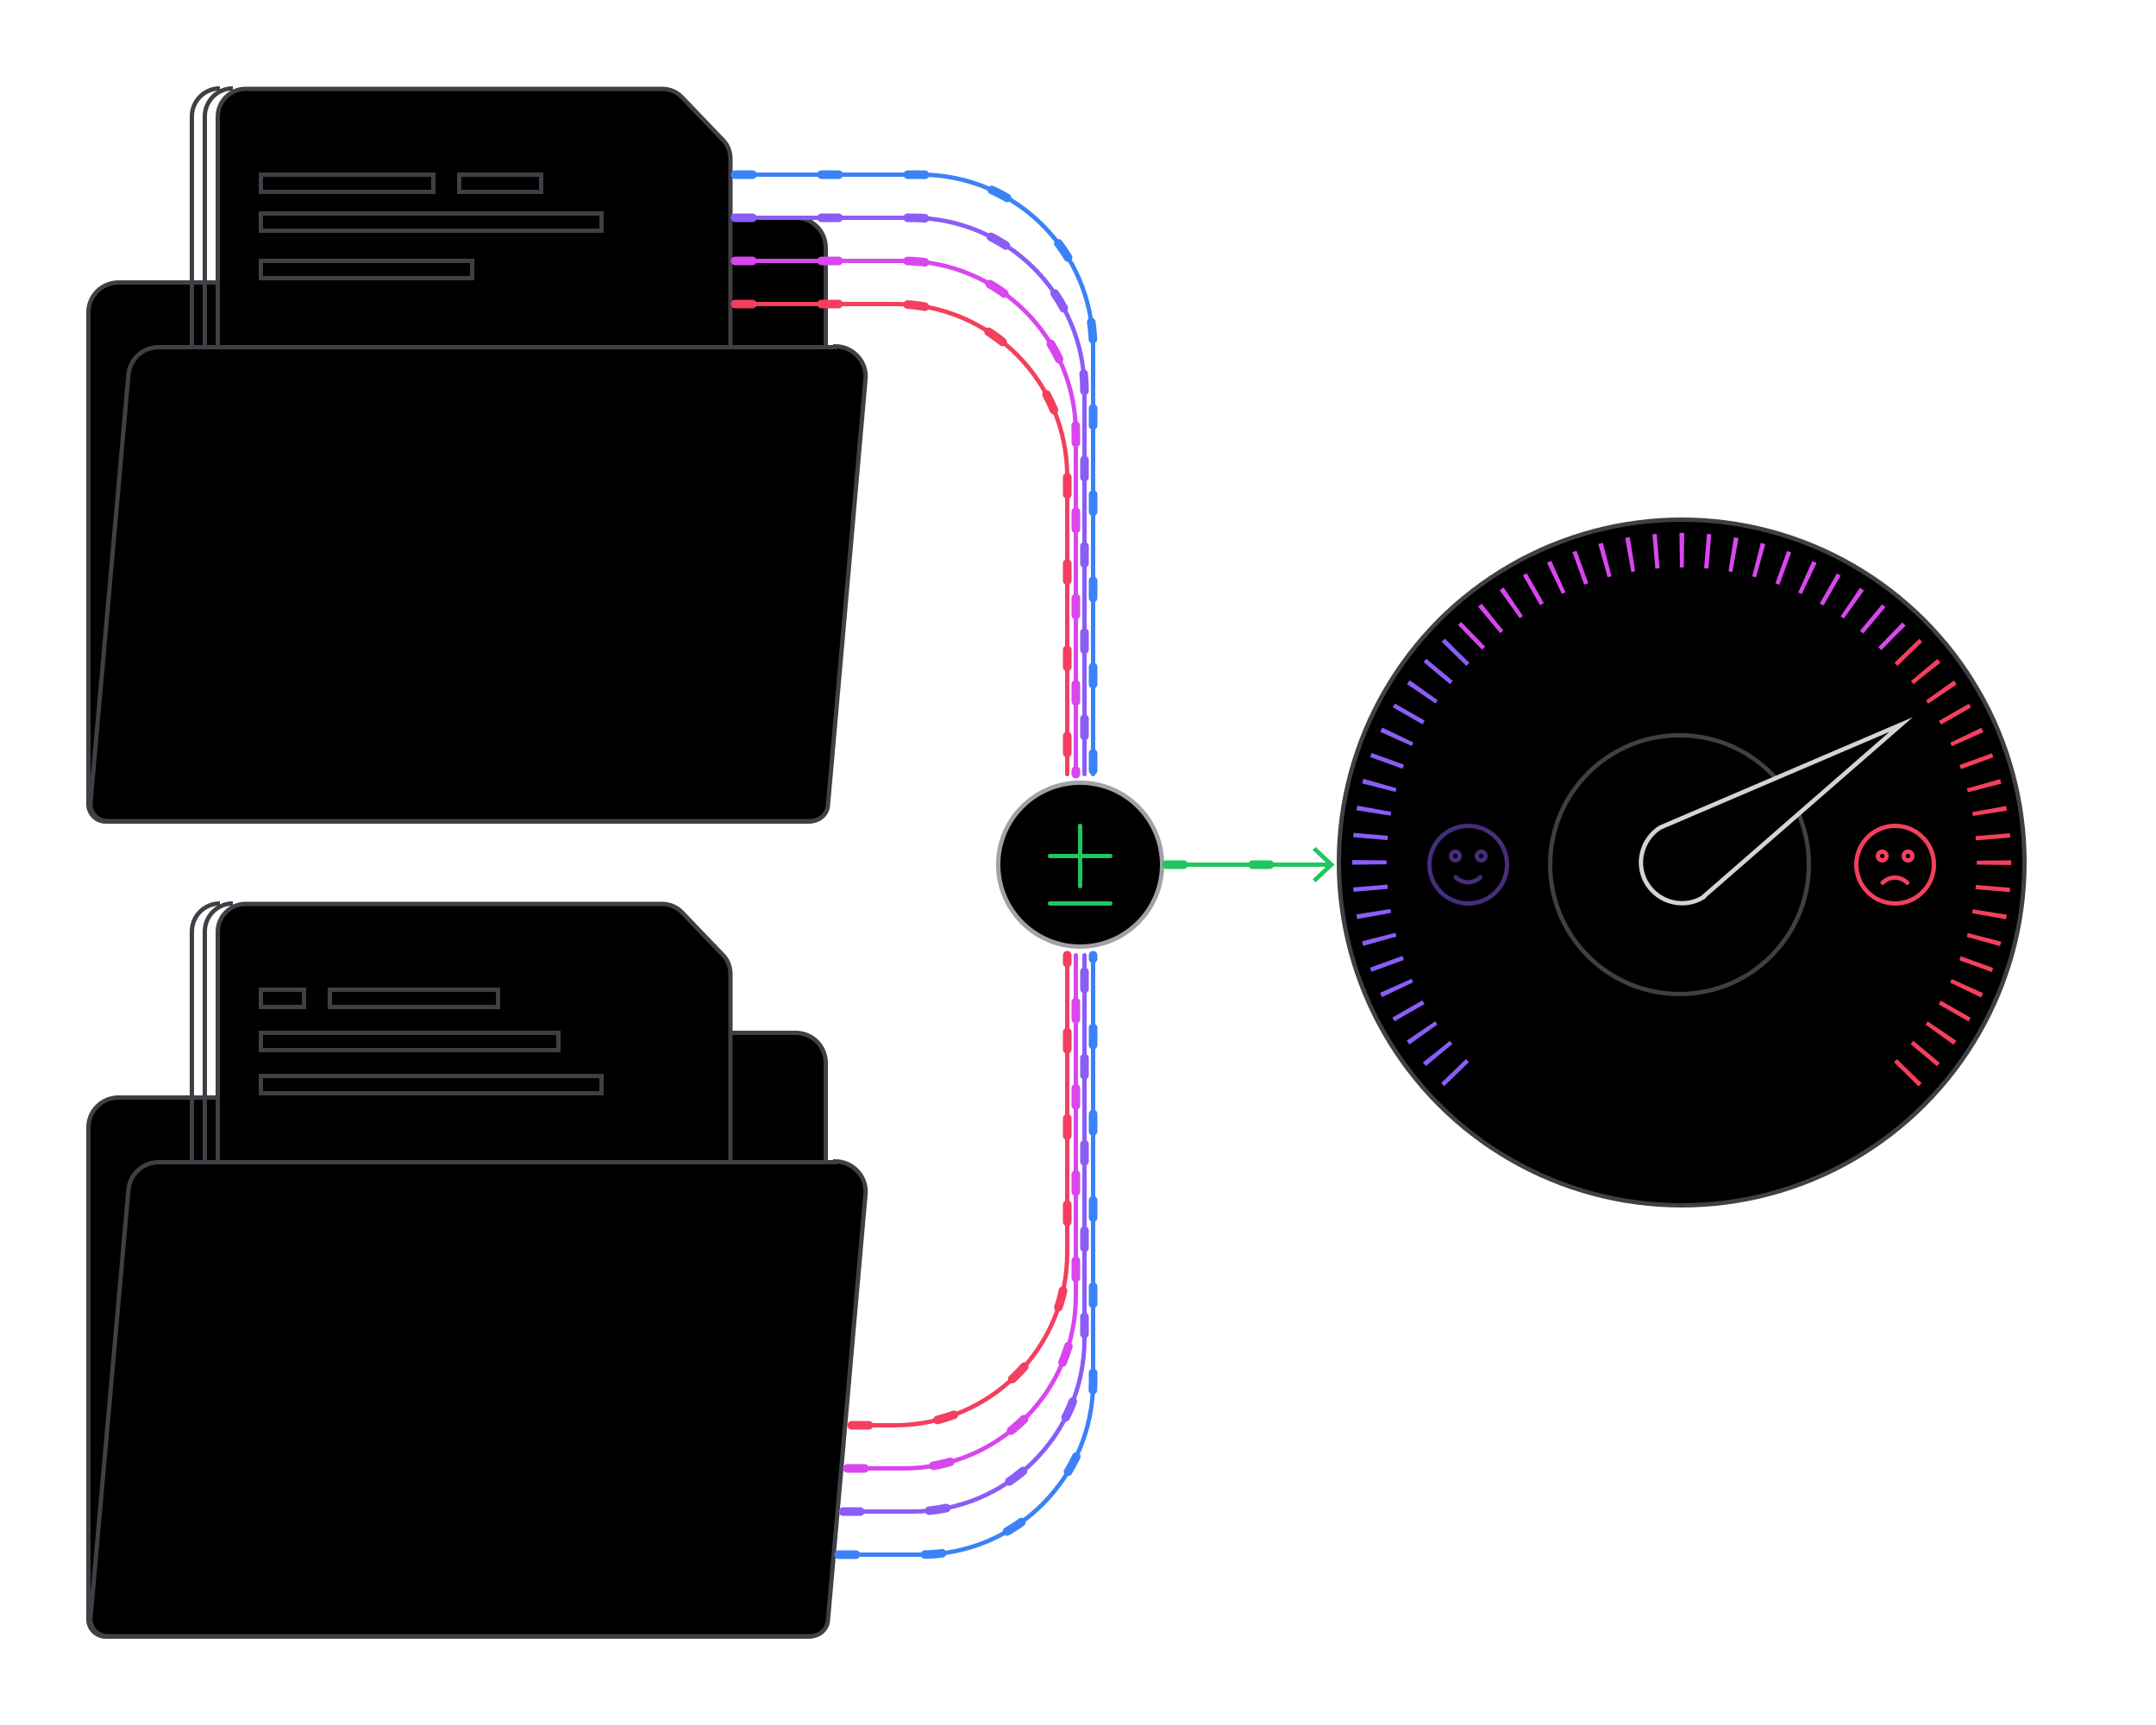 <?xml version="1.0" encoding="UTF-8"?>
<svg id="a" data-name="Layer_2" xmlns="http://www.w3.org/2000/svg" width="500" height="400" viewBox="0 0 500 400">
  <defs>
    <style>
      .b, .c, .d, .e, .f, .g, .h, .i, .j {
        fill: none;
      }

      .b, .c, .d, .e, .f, .g, .i, .j {
        stroke-linejoin: round;
      }

      .b, .c, .f, .i, .j {
        stroke-linecap: round;
      }

      .b, .d {
        stroke: #d946ef;
      }

      .c {
        stroke: #3b82f6;
      }

      .d, .e, .g {
        stroke-dasharray: 1 5;
        stroke-width: 8px;
      }

      .e, .f {
        stroke: #f43f5e;
      }

      .g, .j {
        stroke: #8b5cf6;
      }

      .k {
        stroke: #d4d4d8;
      }

      .k, .l, .h, .m {
        stroke-miterlimit: 10;
      }

      .l, .h {
        stroke: #3f3f46;
      }

      .n {
        fill: #22c55e;
      }

      .i {
        stroke: #22c55e;
      }

      .m {
        stroke: #a1a1aa;
      }
    </style>
  </defs>
  <circle class="l" cx="390" cy="200" r="79.5"/>
  <path class="l" d="M24.5,190.5h163c2.2,0,4-1.8,4-4V57.5c0-3.9-3.1-7-7-7h-50.3c-2.3,0-4.5,1.2-5.8,3.1l-5.8,8.8c-1.3,1.9-3.5,3.1-5.8,3.1H27.5c-3.9,0-7,3.1-7,7v114c0,2.2,1.8,4,4,4Z"/>
  <circle class="m" cx="250.5" cy="200.5" r="19"/>
  <path class="l" d="M57,179.5h105.9c3.6,0,6.5-2.9,6.5-6.5V36.9c0-1.7-.6-3.3-1.8-4.5l-9.4-9.8c-1.2-1.3-2.9-2-4.7-2H57c-3.6,0-6.5,2.9-6.5,6.5v145.9c0,3.6,2.9,6.5,6.5,6.5Z"/>
  <path class="h" d="M54,20.5c-3.6,0-6.5,2.9-6.5,6.5v145.9c0,3.6,2.9,6.5,6.5,6.5"/>
  <path class="h" d="M51,20.5c-3.6,0-6.5,2.9-6.5,6.5v145.9c0,3.6,2.9,6.5,6.5,6.5"/>
  <path class="l" d="M193.7,80.5H36.8c-3.6,0-6.6,2.7-7,6.2l-8.8,99.3c-.3,2.4,1.6,4.4,4,4.4h163c2,0,3.8-1.5,4-3.6l8.7-98.7c.5-4.1-2.8-7.8-7-7.8Z"/>
  <g>
    <rect class="h" x="60.5" y="60.5" width="49" height="4"/>
    <rect class="h" x="60.5" y="49.5" width="79" height="4"/>
    <rect class="h" x="60.5" y="40.5" width="40" height="4"/>
    <rect class="h" x="106.5" y="40.5" width="19" height="4"/>
  </g>
  <path class="l" d="M24.5,379.5h163c2.2,0,4-1.8,4-4v-129c0-3.9-3.1-7-7-7h-50.3c-2.3,0-4.5,1.2-5.8,3.1l-5.8,8.8c-1.3,1.9-3.5,3.1-5.8,3.1H27.5c-3.9,0-7,3.1-7,7v114c0,2.2,1.8,4,4,4Z"/>
  <path class="l" d="M57,368.5h105.9c3.6,0,6.5-2.9,6.5-6.5v-136.1c0-1.7-.6-3.3-1.8-4.5l-9.4-9.8c-1.2-1.3-2.9-2-4.7-2H57c-3.6,0-6.5,2.9-6.5,6.5v145.9c0,3.6,2.9,6.5,6.5,6.5Z"/>
  <path class="h" d="M54,209.5c-3.6,0-6.5,2.9-6.5,6.5v145.9c0,3.6,2.9,6.5,6.5,6.5"/>
  <path class="h" d="M51,209.5c-3.6,0-6.5,2.9-6.5,6.5v145.9c0,3.6,2.9,6.5,6.5,6.5"/>
  <path class="l" d="M193.7,269.5H36.8c-3.6,0-6.6,2.7-7,6.2l-8.8,99.3c-.3,2.4,1.6,4.4,4,4.4h163c2,0,3.8-1.5,4-3.6l8.7-98.7c.5-4.1-2.8-7.8-7-7.8Z"/>
  <g>
    <rect class="h" x="60.5" y="249.5" width="79" height="4"/>
    <rect class="h" x="60.5" y="239.5" width="69" height="4"/>
    <rect class="h" x="60.5" y="229.5" width="10" height="4"/>
    <rect class="h" x="76.5" y="229.5" width="39" height="4"/>
  </g>
  <path class="i" d="M250.5,191.5v14"/>
  <path class="i" d="M243.5,198.5h14"/>
  <path class="i" d="M243.5,209.5h14"/>
  <path class="g" d="M337.9,150.9c-27.1,27.1-27.1,71.1,0,98.3"/>
  <path class="d" d="M439.1,147.9c-27.1-27.1-71.1-27.1-98.3,0"/>
  <path class="e" d="M442.1,249.1c27.1-27.1,27.1-71.1,0-98.3"/>
  <circle class="h" cx="389.5" cy="200.5" r="30"/>
  <path class="k" d="M395.1,208c-4.4,2.8-10.3,1.4-13.1-3-2.8-4.4-1.4-10.3,3-13.1l55.9-23.9-45.8,39.9Z">
    <animateTransform
      attributeName="transform"
      dur="2s"
      keyTimes="0;.2;.4;.6;.8;1"
      repeatCount="indefinite"
      type="rotate"
      values="
        0 389.5 200.5;
        7 389.5 200.5;
        4 389.5 200.5;
        10 389.5 200.5;
        4 389.5 200.5;
        0 389.5 200.5;
        "
      />
    </path>
  <g>
    <animate attributeName="opacity" dur="2s" keyTimes="0;.5;1" repeatCount="indefinite" values="1;.3;1"></animate>
    <circle class="f" cx="439.5" cy="200.5" r="9"/>
    <circle class="f" cx="442.5" cy="198.5" r="1"/>
    <circle class="f" cx="436.5" cy="198.5" r="1"/>
    <path class="f" d="M442.3,204.7c-1.6-1.6-4.1-1.6-5.7,0"/>
  </g>
  <g opacity=".5">
    <circle class="j" cx="340.5" cy="200.5" r="9"/>
    <circle class="j" cx="343.5" cy="198.5" r="1"/>
    <circle class="j" cx="337.5" cy="198.5" r="1"/>
    <path class="j" d="M343.3,203.4c-1.6,1.6-4.1,1.6-5.7,0"/>
  </g>
  <g>
  <path class="c" d="M170.5,40.5h43c22.1,0,40,17.9,40,40v99"/>
  <path class="j" d="M170.5,50.5h41c22.1,0,40,17.9,40,40v89"/>
  <path class="b" d="M170.5,60.5h39c22.1,0,40,17.9,40,40v79"/>
  <path class="f" d="M170.5,70.5h37c22.1,0,40,17.9,40,40v69"/>
  <path class="c" d="M194.5,360.5h19c22.1,0,40-17.9,40-40v-99"/>
  <path class="j" d="M195.5,350.5h16c22.1,0,40-17.9,40-40v-89"/>
  <path class="b" d="M196.5,340.5h13c22.1,0,40-17.9,40-40v-79"/>
  <path class="f" d="M197.5,330.5h10c22.1,0,40-17.9,40-40v-69"/>
  </g>

  <path class="c" d="M170.5,40.5h43c22.1,0,40,17.9,40,40v99" fill="none"  stroke-dasharray="4 16" stroke-width="2" stroke-linecap="round">
    <animate attributeName="stroke-dashoffset" dur="1s" id="moving-blobs" keyTimes="0;1" repeatCount="indefinite" values="20;0"></animate>
  </path>
  <path class="j" d="M170.5,50.5h41c22.1,0,40,17.9,40,40v89" fill="none"  stroke-dasharray="4 16" stroke-width="2" stroke-linecap="round">
    <animate attributeName="stroke-dashoffset" dur="1s" id="moving-blobs" keyTimes="0;1" repeatCount="indefinite" values="20;0"></animate>
  </path>
  <path class="b" d="M170.5,60.5h39c22.1,0,40,17.9,40,40v79" fill="none"  stroke-dasharray="4 16" stroke-width="2" stroke-linecap="round">
    <animate attributeName="stroke-dashoffset" dur="1s" id="moving-blobs" keyTimes="0;1" repeatCount="indefinite" values="20;0"></animate>
  </path>
  <path class="f" d="M170.5,70.5h37c22.1,0,40,17.9,40,40v69" fill="none"  stroke-dasharray="4 16" stroke-width="2" stroke-linecap="round">
    <animate attributeName="stroke-dashoffset" dur="1s" id="moving-blobs" keyTimes="0;1" repeatCount="indefinite" values="20;0"></animate>
  </path>
  <path class="c" d="M194.5,360.5h19c22.1,0,40-17.9,40-40v-99" fill="none"  stroke-dasharray="4 16" stroke-width="2" stroke-linecap="round">
    <animate attributeName="stroke-dashoffset" dur="1s" id="moving-blobs" keyTimes="0;1" repeatCount="indefinite" values="20;0"></animate>
  </path>
  <path class="j" d="M195.5,350.5h16c22.1,0,40-17.9,40-40v-89" fill="none"  stroke-dasharray="4 16" stroke-width="2" stroke-linecap="round">
    <animate attributeName="stroke-dashoffset" dur="1s" id="moving-blobs" keyTimes="0;1" repeatCount="indefinite" values="20;0"></animate>
  </path>
  <path class="b" d="M196.5,340.5h13c22.1,0,40-17.9,40-40v-79" fill="none"  stroke-dasharray="4 16" stroke-width="2" stroke-linecap="round">
    <animate attributeName="stroke-dashoffset" dur="1s" id="moving-blobs" keyTimes="0;1" repeatCount="indefinite" values="20;0"></animate>
  </path>
  <path class="f" d="M197.5,330.5h10c22.1,0,40-17.9,40-40v-69" fill="none"  stroke-dasharray="4 16" stroke-width="2" stroke-linecap="round">
    <animate attributeName="stroke-dashoffset" dur="1s" id="moving-blobs" keyTimes="0;1" repeatCount="indefinite" values="20;0"></animate>
  </path>
  <g>
    <line class="i" x1="270.5" y1="200.5" x2="308.4" y2="200.5"/>
    <line class="i" x1="270.5" y1="200.5" x2="308.4" y2="200.5" fill="none"  stroke-dasharray="4 16" stroke-width="2" stroke-linecap="round">
      <animate attributeName="stroke-dashoffset" dur="1s" id="moving-blobs" keyTimes="0;1" repeatCount="indefinite" values="20;0"></animate>
    </line>
    <polygon class="n" points="305.1 204.6 304.4 203.9 308 200.5 304.4 197.1 305.1 196.4 309.5 200.5 305.1 204.6"/>
  </g>
</svg>